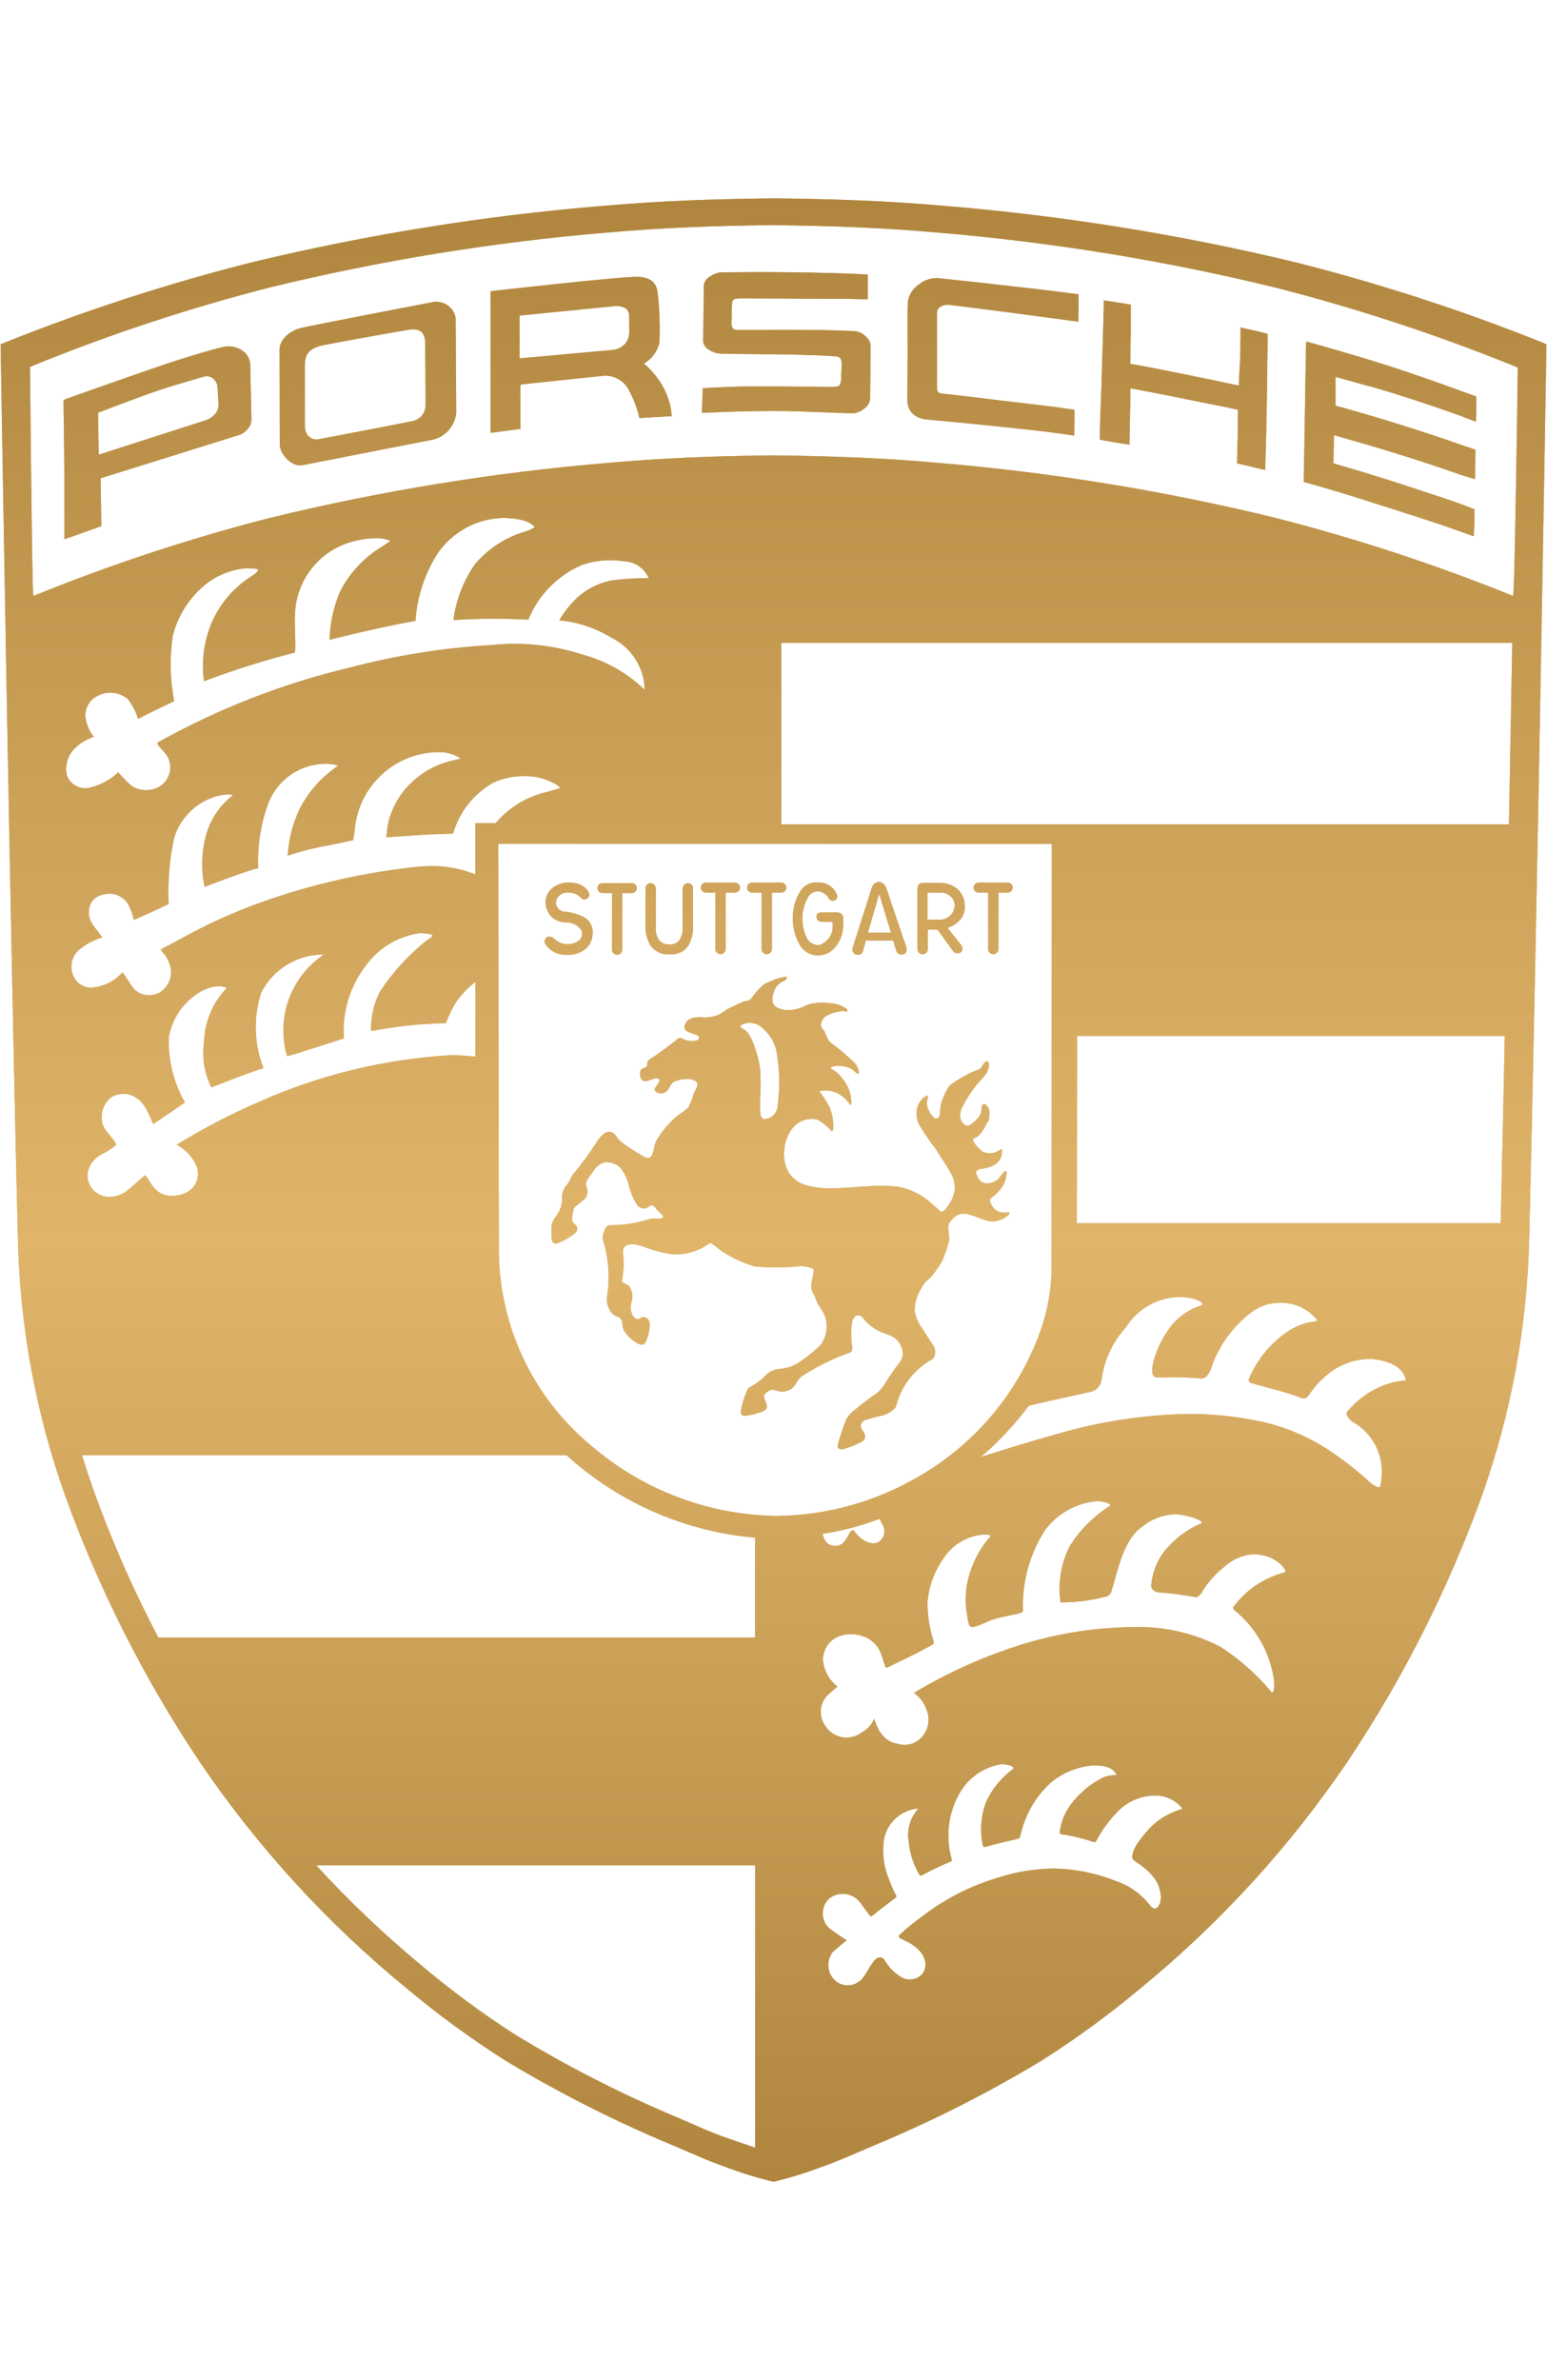 <svg height="120" viewBox="0 0 78 120" width="78" xmlns="http://www.w3.org/2000/svg" xmlns:xlink="http://www.w3.org/1999/xlink"><defs><linearGradient id="a" x1="50%" x2="50%" y1="0%" y2="100%"><stop offset="0" stop-color="#af853e"/><stop offset=".526" stop-color="#e0b56a"/><stop offset="1" stop-color="#af853e"/></linearGradient><path id="b" d="m77.736 17.258c.081.033.16.069.237.109 0 0-.493 30.161-.873 45.112-.1 4.402-.901 8.761-2.374 12.911-1.703 4.72-3.973 9.216-6.759 13.39-2.914 4.309-6.439 8.171-10.464 11.466-1.576 1.32-3.237 2.536-4.972 3.638-2.719 1.642-5.557 3.078-8.49 4.295-.971.41-1.816.8-2.586 1.061-.8.308-1.62.562-2.454.76-.834-.198-1.654-.452-2.453-.76-.771-.26-1.615-.647-2.586-1.061-2.934-1.217-5.772-2.653-8.49-4.295-1.735-1.102-3.396-2.317-4.972-3.638-4.026-3.295-7.551-7.157-10.465-11.466-2.786-4.174-5.055-8.67-6.758-13.39-1.473-4.15-2.275-8.508-2.374-12.911-.38-14.951-.873-45.126-.873-45.126s.082-.029.25-.095c4.038-1.616 8.18-2.961 12.397-4.027 5.818-1.405 11.737-2.357 17.702-2.849 2.925-.258 5.565-.346 8.506-.381h.25c2.942.035 5.581.121 8.506.381 5.965.492 11.884 1.445 17.702 2.849 4.217 1.066 8.358 2.412 12.397 4.027zm-39.664 76.788h-22.128c1.642 1.792 3.405 3.47 5.276 5.023 1.514 1.281 3.111 2.46 4.781 3.53 2.612 1.592 5.342 2.984 8.164 4.165.935.401 1.747.781 2.487 1.03.534.182 1.017.354 1.424.488v-14.236zm0-16.519c-3.328-.29-6.485-1.599-9.041-3.749-.159-.13-.315-.272-.467-.413h-24.431c.162.529.336 1.059.521 1.588.926 2.614 2.04 5.158 3.333 7.612h30.084zm37.801-25.292h-21.568v1.67l-.012 7.767h21.371c.065-2.763.137-5.999.207-9.437zm.376-19.818h-36.856v9.146h36.688c.06-3.173.116-6.287.167-9.146zm-65.529-1.131c.412-.891 1.066-1.648 1.887-2.184.4-.25.414-.353.407-.379s-.072-.07-.609-.073c-.797.07-1.552.389-2.158.911-.745.649-1.278 1.507-1.529 2.463-.172 1.105-.15 2.231.065 3.328 0 0-1.363.638-1.822.897-.105-.366-.282-.708-.521-1.005-.423-.356-1.02-.421-1.509-.163-.425.196-.674.645-.617 1.109.049.352.193.685.417.962-.373.118-.711.326-.985.604-.348.359-.487.872-.366 1.358.171.431.618.687 1.076.617.566-.121 1.088-.396 1.509-.794.191.226.396.441.613.642.224.17.499.262.781.26.223-0.0.443-.054.642-.155.398-.225.624-.665.578-1.119-.066-.639-.673-.889-.639-1.122 3.065-1.716 6.355-2.996 9.774-3.803 2.314-.605 4.682-.98 7.07-1.118 1.519-.162 3.054-.006 4.509.459 1.199.309 2.298.921 3.192 1.777l.022.021c-.022-1.112-.661-2.119-1.657-2.614-.802-.499-1.711-.803-2.653-.885.224-.383.494-.736.806-1.052.508-.497 1.152-.833 1.851-.964.615-.085 1.236-.121 1.857-.107-.215-.509-.709-.845-1.261-.858-.715-.115-1.447-.048-2.129.194-1.219.53-2.182 1.517-2.683 2.749-1.257-.068-2.518-.062-3.775.02.129-1.017.504-1.986 1.093-2.825.678-.795 1.578-1.372 2.584-1.656.153-.047.298-.119.428-.212-.213-.206-.501-.417-1.562-.456-1.371.021-2.642.72-3.393 1.867-.618 1.005-.984 2.145-1.066 3.322-2.014.359-4.334.957-4.334.957.027-.821.201-1.631.513-2.391.477-.953 1.215-1.752 2.127-2.304 0 0 .347-.225.428-.293-.275-.116-.575-.161-.872-.13-.673.025-1.331.203-1.925.521-1.241.694-2.011 2.003-2.014 3.425-.03.309.059 1.519 0 1.812-1.553.398-3.083.881-4.583 1.445-.146-1.039.005-2.098.433-3.056zm16.834 8.651s.508-.143.707-.211c-.103-.099-.22-.182-.348-.247-.458-.241-.97-.361-1.488-.349-.531-.004-1.056.106-1.54.323-.993.556-1.727 1.482-2.042 2.576 0 0-1.194.036-1.65.068l-1.712.116c.017-.292.06-.582.13-.866.158-.574.439-1.107.824-1.562.66-.772 1.565-1.294 2.563-1.479.091-.022.185-.046.238-.064-.333-.218-.724-.33-1.122-.322-2.23.017-4.072 1.746-4.232 3.97-.021.138-.075.469-.075.469s-.846.19-1.235.26c-.699.121-1.389.295-2.062.521.042-.828.251-1.638.614-2.383.356-.696.854-1.311 1.462-1.803.151-.129.309-.249.474-.359-.213-.056-.431-.086-.651-.088-1.28.01-2.424.803-2.883 1.998-.384 1.044-.556 2.153-.506 3.264-.643.158-2.106.715-2.703.948-.173-.797-.165-1.622.023-2.416.151-.686.489-1.317.976-1.822.135-.138.278-.269.428-.391-.039-.012-.165-.091-.758.04-1.063.275-1.903 1.088-2.213 2.141-.23 1.089-.322 2.203-.273 3.315-.362.181-1.542.712-1.753.799-.059-.295-.166-.578-.316-.838-.201-.303-.541-.486-.905-.488-.212.003-.42.054-.609.148-.189.098-.33.268-.39.472-.087.262-.065.548.061.793.085.152.185.295.299.427.087.108.269.371.269.371-.384.107-.744.289-1.06.534-.482.324-.638.961-.362 1.472.168.331.513.534.884.521.603-.044 1.165-.325 1.562-.781 0 0 .417.625.479.721.189.283.511.449.851.439.186.001.37-.044.535-.13.366-.222.587-.621.581-1.049-.026-.371-.178-.722-.431-.994l-.094-.13.855-.45c1.369-.771 2.8-1.424 4.28-1.953 2.366-.838 4.818-1.411 7.311-1.708.512-.076 1.029-.106 1.546-.09.642.039 1.273.18 1.87.417v-2.588h1.031c.661-.783 1.559-1.331 2.558-1.562zm16.791 36.641c-.931.356-1.897.61-2.883.758.026.081.057.161.092.238.079.218.289.362.521.357.319.047.554-.176.791-.702.034-.043.17-.102.202-.051.249.409.823.781 1.213.575.154-.094.262-.248.298-.425.036-.177-.003-.361-.108-.508zm-20.37-27.072v-.003c-.37.286-.697.624-.968 1.005-.213.338-.388.699-.521 1.076 0 0-.875.018-1.753.104s-2.018.292-2.018.292l-.009-.083c-.003-.666.155-1.324.461-1.916.64-.969 1.428-1.832 2.335-2.556l.13-.086c.167-.115.167-.115.174-.203-.216-.065-.442-.094-.668-.085-1.086.157-2.06.75-2.7 1.641-.802 1.045-1.193 2.349-1.099 3.663-.268.082-2.473.806-2.864.897-.568-1.931.184-4.008 1.856-5.128-1.328-.007-2.548.731-3.158 1.911-.404 1.247-.366 2.595.108 3.818-.704.21-2.619.971-2.619.971-.353-.697-.484-1.486-.376-2.26.023-1.03.433-2.013 1.148-2.754-.883-.424-2.662.761-2.922 2.51-.038 1.141.243 2.27.811 3.261-.489.349-1.317.903-1.593 1.091-.079-.088-.34-1.005-.836-1.302-.384-.281-.902-.296-1.302-.037-.41.337-.569.892-.402 1.395.13.345.612.748.67.996-.223.184-.467.342-.728.469-.352.174-.608.496-.698.879-.062.307.017.625.213.868.214.264.539.413.879.404.251-.004.497-.073.715-.199.254-.142.994-.847 1.076-.892.273.296.499 1.071 1.377 1.041.978-.027 1.451-.718 1.238-1.459-.203-.48-.565-.876-1.024-1.122 1.299-.795 2.65-1.501 4.045-2.111 3.092-1.394 6.415-2.208 9.801-2.401.371 0 .841.035 1.217.073zm36.606 16.308v-.003c.19-.094-.275-.482-1.415-.401-.994.113-1.882.675-2.409 1.526-.673.737-1.099 1.666-1.22 2.657-.044.278-.248.503-.521.575l-2.551.564-.594.145-.349.45c-.484.595-1.005 1.157-1.562 1.684l-.51.446.781-.243c1.26-.403 2.701-.812 3.103-.924 2.207-.642 4.492-.98 6.791-1.004 1.027.012 2.05.116 3.059.309 1.321.232 2.582.726 3.71 1.451.698.457 1.362.963 1.988 1.515.163.171.353.314.564.422.19 0 .165-.102.19-.314.199-1.205-.383-2.404-1.453-2.994 0 0-.371-.292-.279-.465.628-.787 1.508-1.334 2.491-1.549.176-.042.562-.033.488-.145-.074-.112-.165-.803-1.584-.983l-.13-.017c-.666-.015-1.322.166-1.886.521-.518.348-.961.797-1.302 1.32-.079.129-.24.181-.379.122-.618-.263-1.847-.549-2.55-.759-.047-.014-.109-.12-.095-.159.258-.634.635-1.213 1.112-1.705 1.516-1.554 2.497-1.076 2.323-1.324-.469-.577-1.189-.89-1.93-.841-.486.003-.958.163-1.346.457-.982.736-1.71 1.759-2.083 2.929-.052.104-.113.204-.181.298-.068.069-.157.114-.253.13-.483-.046-.968-.068-1.453-.065-.109 0-.575.018-.853 0-.409-.026-.156-1.209.53-2.27.403-.649 1.026-1.131 1.756-1.358zm-18.353 19.22v-.003s-.066.06-.42.362c-.483.405-.568 1.117-.194 1.624.192.304.504.511.859.572.354.06.717-.033.999-.257.274-.147.487-.388.599-.678.108.275.336 1.144 1.19 1.263.352.118.739.054 1.035-.169.49-.369.658-1.03.404-1.588-.119-.326-.334-.607-.617-.808 1.765-1.062 3.655-1.9 5.627-2.497 1.769-.528 3.605-.805 5.451-.82 1.515-.042 3.016.298 4.364.989.983.637 1.864 1.419 2.612 2.321.167-.074.095-.553.095-.663-.197-1.362-.896-2.6-1.96-3.471-.176-.158-.068-.215-.031-.26.637-.827 1.532-1.417 2.543-1.677.165-.057-.419-.911-1.597-.911-.562.04-1.092.276-1.498.666-.421.335-.78.742-1.061 1.201-.044.075-.185.323-.374.288-.629-.116-1.265-.195-1.903-.238 0 0-.371-.092-.297-.428.061-.604.293-1.178.668-1.656.492-.606 1.123-1.083 1.839-1.391.26-.13-.903-.482-1.345-.457-.6.027-1.175.25-1.636.634-.949.635-1.253 2.329-1.536 3.229-.029.126-.119.229-.239.276-.76.203-1.544.305-2.331.303-.143-.97.019-1.961.463-2.835.372-.6.843-1.132 1.393-1.574.195-.164.401-.314.617-.449.164-.107-.363-.273-.725-.237-.995.11-1.901.623-2.507 1.42-.774 1.182-1.171 2.572-1.139 3.984-.001.049.066.174-.164.237-.397.108-.991.182-1.423.345-.34.129-.892.418-1.031.34-.139-.078-.16-.354-.193-.581-.096-.506-.1-1.025-.013-1.532.168-.908.578-1.755 1.185-2.451.172-.148-1.562-.286-2.473 1.276-.402.611-.643 1.314-.699 2.044-.003.658.097 1.312.297 1.939.051.181-.079.221-.079.221l-.314.173c-.591.331-1.461.725-1.953.974-.026-.007-.051-.019-.073-.035-.206-.594-.23-.997-.803-1.399-.476-.286-1.057-.337-1.575-.138-.472.204-.776.671-.771 1.186.046.529.313 1.013.734 1.335zm2.961 10.543v.001c.017.032.007.071-.022.091-.064.046-.996.76-1.172.911-.049.043-.095.049-.13.01-.035-.039-.476-.642-.476-.642-.17-.241-.43-.403-.722-.451s-.589.024-.827.198c-.217.185-.346.451-.357.736-.011.284.098.56.3.761.246.21.858.601.911.638-.253.189-.494.393-.724.61-.339.464-.251 1.114.2 1.471.42.305 1.005.226 1.329-.18.217-.246.499-.94.781-1.027.407-.126.233.39 1.161.985.344.193.775.132 1.05-.151.32-.371.289-1.19-.936-1.731-.102-.056-.324-.13-.194-.26.3-.277.614-.538.941-.781.156-.115.312-.228.463-.345 1.056-.766 2.232-1.351 3.481-1.73.93-.309 1.902-.472 2.882-.483 1.058.016 2.104.224 3.087.613.703.227 1.321.663 1.773 1.248.341.435.598-.146.535-.562-.056-.372-.185-.949-1.248-1.636-.197-.13-.211-.208-.168-.39.043-.182.061-.383.737-1.171.461-.528 1.066-.909 1.742-1.096.095-.046-.296-.35-.296-.35-.317-.23-.701-.349-1.092-.338-.634.017-1.242.259-1.716.681-.496.476-.909 1.03-1.225 1.64-.027.023-.061.034-.096.031-.551-.186-1.117-.323-1.692-.409-.022-.004-.034-.078-.034-.115.074-.574.316-1.113.696-1.55.405-.494.91-.897 1.481-1.182.47-.198.752-.074.679-.164-.109-.135-.24-.479-1.237-.443-.767.073-1.493.377-2.083.873-.784.719-1.32 1.669-1.531 2.711-.023.049-.061.088-.109.112-.575.121-1.116.26-1.673.411-.027.007-.098-.025-.098-.048-.161-.727-.111-1.486.144-2.185.307-.689.792-1.284 1.406-1.723-.035-.203-.578-.221-.618-.221-.898.143-1.68.691-2.12 1.486-.574 1.015-.71 2.219-.379 3.336 0.0.031-.014.061-.038.081-.498.205-.985.437-1.458.695-.034.017-.083.055-.155-.042-.296-.513-.477-1.085-.528-1.675-.097-.597.088-1.206.502-1.648-.858.064-1.569.69-1.74 1.533-.107.672-.029 1.36.226 1.99.104.301.232.593.383.873zm31.097-65.529c.054.021.135-3.815.242-11.508-.078-.039-.158-.074-.239-.105l-.066-.029c-3.887-1.569-7.875-2.876-11.937-3.913-5.599-1.364-11.296-2.29-17.04-2.769-2.817-.25-5.359-.336-8.191-.371h-.232c-2.832.035-5.374.121-8.191.371-5.743.48-11.44 1.407-17.04 2.772-4.032 1.034-7.989 2.339-11.845 3.905l-.234.098c.074 7.715.13 11.566.17 11.555l.056-.029c3.856-1.566 7.813-2.871 11.845-3.905 5.599-1.368 11.296-2.297 17.04-2.779 2.817-.251 5.359-.346 8.191-.381h.241c2.832.035 5.374.121 8.191.372 5.742.48 11.438 1.407 17.036 2.772 4.062 1.037 8.05 2.344 11.937 3.914zm-1.852-9.398c0 .165-.008.456-.017.611h-.009l-.474-.181-.332-.13-.039-.014c-.823-.293-1.613-.564-2.362-.807-.75-.243-1.462-.463-2.128-.651h-.016-.017l-.583-.165-.607-.169-.512-.139v.042.37.368.669l.319.087.224.061.391.112.39.112c.858.247 1.714.508 2.563.781.849.273 1.692.553 2.516.845l.199.068.45.152v.198c0 .172-.018 1.29-.018 1.29l-.027-.01-.436-.13-.303-.096c-.871-.307-1.79-.613-2.733-.911-.944-.298-1.907-.586-2.864-.858l-.75-.216-.014.711-.01.693v.016l.302.092.588.173.575.172.233.072.233.072c.827.251 1.624.506 2.387.765.763.259 1.57.502 2.26.767l.072.025.076.031.13.051.247.094c.016.454.004.908-.034 1.36h-.016l-.437-.155-.085-.03-.083-.03c-1.397-.508-2.787-.933-4.035-1.334-1.248-.401-2.774-.879-3.915-1.183v-.033c.009-.616.029-1.783.05-2.882.021-1.099.061-4.077.073-4.165.124.018 2.756.773 4.025 1.183 1.269.41 2.551.853 3.807 1.318l.046.018.285.1.409.147c.005.165.008.505.008.666zm-10.586-3.835.052.008h.014v.364c-.012 1.032-.025 2.086-.04 3.091-.016 1.005-.036 1.959-.064 2.791l-.007.2-.012.418v.008l-.42-.096-.26-.064-.301-.072-.44-.102v-.02l.012-.284.007-.169v-.182-.184c.004-.154.003-.301.012-.454.009-.154.009-.31.009-.479v-.211-.211c.001-.077.01-.43.01-.508h-.017l-.286-.064-.286-.064-.113-.022-.113-.022c-.867-.176-1.805-.364-2.593-.521-.787-.156-1.42-.28-1.68-.325l-.058-.01-.052-.01c-.052-.01-.189-.04-.224-.04v.009c-.008.053-.008.239-.008.325v.163c0 .263-.007.611-.013.894-.007.284-.013.506-.013.506l-.007.405-.008.534h-.022c-.154-.022-.414-.064-.544-.085l-.358-.06-.211-.037c-.072-.012-.284-.057-.362-.069v-.016c.001-.208.007-.625.016-.888.009-.263.02-.549.031-.858.007-.185.013-.377.021-.575s.021-.402.021-.61c.022-.715.044-1.445.064-2.1.02-.655.036-1.233.048-1.641v-.112-.212-.009c.105.014.333.047.439.064l.315.051.26.042.347.055v.163 1.213l-.012.793-.013.817.109.02.414.072.414.077.079.014.081.016c.556.108 1.13.224 1.692.338.562.115 1.114.229 1.635.337l.216.046.216.047.26.053.347.072h.012l.012-.295v-.161c.02-.238.031-.474.042-.706.01-.232.021-.461.021-.686v-.073c0-.088-.008-.173 0-.26.008-.087.008-.174.008-.26v-.115-.115-.074c0-.025 0-.12 0-.144v-.034c.178.039.535.117.728.161.193.044.387.091.574.142zm-14.011-2.518c1.529.174 3.432.383 4.545.541v.211c0 .185.007.355 0 .53l-.013.64c-.821-.112-6.002-.807-6.604-.855-.14.002-.277.048-.391.13-.098.086-.147.215-.13.345v3.775c.001.056.021.109.059.151.036.042.087.068.142.074.928.094 1.826.208 2.795.327.968.119 1.867.216 2.769.332h.051l.051.007.457.066.607.087v.604l-.01.702-.521-.079c-1.164-.161-2.244-.271-3.384-.391-1.14-.12-2.25-.224-3.292-.321l-.074-.007-.074-.007c-.104-.003-.208-.017-.31-.043-.188-.043-.361-.136-.501-.268-.085-.083-.151-.184-.193-.296-.045-.121-.067-.25-.065-.379l.013-2.545s-.02-2.131.012-2.429c.053-.336.241-.636.521-.829.28-.244.644-.368 1.014-.346.419.046 1.358.142 2.529.272zm-16.322 5.365c.202.413.323.86.357 1.319l-1.635.099c-.103-.473-.272-.93-.502-1.356-.227-.5-.738-.81-1.286-.781-.707.081-4.193.437-4.206.449-.013.012 0 2.234 0 2.234l-.755.1-.755.1v-3.594-3.55s6.729-.768 7.475-.724c.746.044.911.435.954.828.095.825.125 1.655.088 2.485-.104.445-.386.828-.781 1.058.434.371.789.824 1.045 1.334zm-1.796-3.702c.016-.145-.037-.29-.143-.391-.158-.099-.342-.148-.529-.139l-4.85.482v1.078 1.078l2.331-.211 2.331-.21c.237-.017.46-.118.629-.285.157-.165.244-.385.24-.613zm-8.746.055c0 .334.03 4.474.03 4.807-.065.636-.514 1.167-1.131 1.335-.631.121-6.139 1.205-6.638 1.302-.5.096-1.131-.538-1.131-1.066 0-.528-.009-4.776-.009-4.776 0-.528.575-.955 1.066-1.077.491-.121 6.297-1.238 6.673-1.312.531-.092 1.038.258 1.14.788zm-1.537 1.274c0-.407-.176-.769-.798-.668-.798.13-3.404.6-4.275.771-.715.139-.992.407-.992 1.02v3.051c0 .436.269.76.724.677.454-.083 4.275-.816 4.711-.911.398-.084.675-.447.651-.854.007-.405-.021-2.869-.021-3.085zm21.744-.581v.001c.174.033.334.118.458.245.139.109.232.267.26.441l-.013 1.369-.013 1.369c-.029.194-.14.367-.305.475-.159.133-.355.214-.561.23l-.881-.026-.781-.03c-.376-.016-.738-.03-1.121-.042-.383-.012-.778-.018-1.251-.018s-1.004.007-1.579.021-1.317.043-2.007.075l.049-1.246c.402-.027.95-.049 1.432-.069.482-.02.998-.02 1.535-.02h.932l.928.012h.789c.247 0 .885.013.898.013.234 0 .349-.029.405-.116.056-.146.076-.303.059-.458l.008-.168.008-.168c.016-.145.012-.291-.012-.435-.035-.113-.112-.187-.295-.199-.635-.042-1.299-.066-1.96-.081-.661-.014-1.321-.026-1.945-.026l-.925-.009c-.318-.004-.639-.009-.951-.016-.214-.012-.422-.082-.599-.203-.151-.079-.258-.223-.289-.39l.017-1.444.017-1.444c.036-.165.14-.307.286-.391.165-.123.359-.202.564-.229.21 0 2.148-.026 3.935 0 .458.008.915.018 1.334.031h.138c.752.018 1.257.038 2.01.079v1.246c-.429.008-1.005-.034-1.488-.021h-.224-.398c-1.709-.013-4.229-.022-4.385-.022-.202.01-.292.053-.332.141-.029.204-.041.411-.035.617v.26c-.008.089-.011.178-.009.267-.002.086.026.169.078.237.03.031.068.052.109.061.043.017 2.109 0 2.491 0 .596.003 1.227.005 1.838.014.611.009 1.223.027 1.782.062zm-30.567 1.58.065 2.841c.002.069-.006.139-.023.206-.038.129-.109.245-.206.338-.099.111-.223.197-.362.249l-7.016 2.193.039 2.412s-1.764.636-1.868.661c0-.118 0-2.824 0-3.384 0-1.239-.046-3.514-.04-3.577.005-.063.04-.082.138-.116.098-.034 2.248-.806 4.907-1.721.793-.272 2.642-.833 3.018-.899.306-.065.625-.012.893.148.243.136.41.375.454.649zm-1.597 2.187c0-.198-.034-.802-.053-.997-.017-.131-.076-.252-.168-.346-.093-.101-.223-.159-.361-.161h-.086s-1.574.448-2.421.734c-.847.286-2.981 1.102-2.981 1.102s.031 2.071.031 2.118l5.385-1.733c.16-.052.305-.141.424-.26.132-.117.214-.28.229-.456zm41.942 22.074-27.773-.009c-.055 0-.063.023-.063.078l.033 20.599c.063 3.728 1.744 7.243 4.607 9.632 2.614 2.269 5.948 3.539 9.409 3.582 2.556-.029 5.059-.736 7.253-2.049 2.774-1.627 4.896-4.167 6.003-7.186.373-1.021.574-2.098.595-3.185l.009-21.407c-.005-.036-.037-.061-.073-.056zm-18.543 2.238.009.001c0-.144.117-.26.26-.26.144 0 .26.117.26.26v1.803c.028.379-.054.757-.236 1.091-.216.305-.58.47-.951.433-.371.029-.731-.135-.953-.433-.195-.33-.286-.711-.26-1.093v-1.801c0-.144.117-.26.26-.26s.26.117.26.26v1.965c-.014.22.04.44.155.629.126.162.326.25.531.233.203.02.401-.069.521-.233.109-.191.159-.41.143-.629zm2.646.215-.475.001v2.844c0 .093-.05.179-.13.225-.081.046-.18.046-.26 0-.081-.047-.13-.132-.13-.225v-2.845h-.48c-.139 0-.251-.112-.251-.251 0-.139.112-.251.251-.251h1.476c.139 0 .251.112.251.251 0 .139-.112.251-.251.251zm2.333 0-.475.001v2.844c0 .144-.117.26-.26.26s-.26-.117-.26-.26v-2.845h-.48c-.139 0-.251-.112-.251-.251 0-.139.112-.251.251-.251h1.476c.139 0 .251.112.251.251 0 .139-.113.251-.251.251zm2.825 1.002.001.003c.262 0 .305.195.305.368.004.214-.012.427-.049.638-.082.391-.303.74-.621.982-.189.113-.405.174-.625.177-.405-.006-.772-.24-.948-.605-.213-.396-.318-.841-.306-1.291-.008-.444.107-.881.332-1.264.171-.346.537-.552.922-.521.437-.03.839.237.98.651.016.05.011.104-.013.151s-.067.081-.117.095c-.104.054-.232.018-.292-.083-.108-.21-.315-.351-.551-.372-.251.016-.469.179-.554.415-.146.287-.224.604-.226.925-.008.327.056.651.19.949.1.265.358.436.64.427.444-.129.736-.554.696-1.015v-.16h-.566c-.068.002-.134-.025-.181-.075-.047-.05-.07-.117-.064-.185 0-.098.027-.208.245-.208zm8.591-1.002-.469.001v2.844c0 .144-.117.26-.26.26s-.26-.117-.26-.26v-2.845h-.482c-.139 0-.251-.112-.251-.251 0-.139.112-.251.251-.251h1.471c.139 0 .251.112.251.251 0 .139-.113.251-.251.251zm-3.033 1.778.657.837c.058.063.091.145.094.23-.005.133-.096.213-.25.213-.092.002-.178-.042-.23-.117l-.781-1.077h-.488v.959c.01.073-.013.147-.064.201-.05.054-.122.082-.196.077-.074.004-.145-.025-.195-.079-.05-.054-.074-.127-.065-.2v-3.025c-.003-.073.022-.145.068-.202.054-.058.131-.089.21-.083h.79c.307-.009.61.075.868.242.268.207.432.52.449.858.036.306-.074.612-.298.824-.135.14-.301.247-.484.312zm-1.013-.411.541-.003c.208.024.417-.041.575-.178.158-.137.252-.334.259-.543-.005-.175-.082-.34-.215-.454-.147-.132-.34-.2-.538-.189h-.623zm-2.083-1.61 1.009 2.978c.04.093.035.199-.014.288-.055.069-.139.108-.226.104-.118.002-.223-.072-.26-.184l-.159-.521h-1.376l-.147.532c-.047.165-.167.184-.297.184-.075-.01-.142-.052-.184-.116-.049-.061-.064-.142-.042-.216l.966-3.037c.045-.17.191-.294.366-.311.167.024.307.139.364.298zm.147 2.26h.095l-.595-1.953-.566 1.953zm-15.282-.719h-.009c.236.173.365.456.341.747.006.27-.095.532-.281.729-.277.261-.65.394-1.03.367-.443.016-.861-.206-1.096-.582-.013-.04-.042-.266.143-.328.126-.029.258.013.342.111.178.163.409.255.651.26.223.006.441-.068.614-.21.129-.125.168-.316.099-.482-.177-.269-.482-.425-.803-.41-.267 0-.524-.103-.717-.286-.21-.218-.315-.517-.288-.819.027-.28.183-.532.42-.682.227-.15.495-.226.767-.219.764.007 1.015.465 1.015.629 0 .142-.258.331-.4.159-.164-.187-.403-.291-.651-.284-.278-.029-.538.139-.626.403-.025.126.003.257.077.363s.187.177.314.197c.393.024.776.139 1.117.336zm2.312-1.272-.483.001v2.848c0 .144-.117.26-.26.26s-.26-.117-.26-.26v-2.849h-.48c-.139 0-.252-.113-.252-.252 0-.139.113-.252.252-.252h1.484c.139 0 .252.113.252.252 0 .139-.113.252-.252.252zm18.999 16.087v.001c.051-.005.044.095-.007.129-.134.137-.302.234-.487.282-.172.057-.355.068-.532.033-.338-.079-.56-.208-.893-.305-.179-.068-.375-.08-.561-.035-.179.067-.334.187-.444.344-.064.076-.106.168-.122.267-.025.264.103.545.021.799-.085.334-.199.661-.341.975-.141.241-.3.47-.476.686-.169.225-.388.311-.5.558-.047.09-.099.177-.156.26-.154.295-.237.622-.243.955.042.314.163.613.351.868l.638.989c.045.109.058.23.038.346-.009.12-.077.228-.181.289-.846.477-1.472 1.266-1.744 2.198l-.012.053v.017c-.015.065-.045.125-.087.177-.214.216-.492.356-.793.398-.23.061-.458.121-.685.191-.075.02-.14.066-.184.13-.082.127-.067.294.035.405.071.084.116.187.13.297.002.063-.019.124-.059.173-.033.037-.072.068-.116.092-.282.161-.585.283-.901.363-.211.047-.358-.008-.292-.247.115-.414.251-.823.407-1.223.137-.235.327-.435.554-.584.281-.241.576-.466.884-.673.2-.137.368-.314.495-.521.245-.397.511-.781.795-1.151.112-.153.154-.346.117-.532-.053-.341-.275-.632-.59-.775-.117-.052-.236-.096-.357-.138-.404-.14-.759-.394-1.023-.732-.059-.09-.154-.15-.26-.165-.263.007-.336.371-.344.574-.021.293-.016.588.016.88.026.099.031.203.016.305-.026.071-.087.124-.16.142-.827.295-1.617.684-2.355 1.16-.105.079-.194.179-.26.293-.023.039-.047.078-.072.117-.191.319-.58.46-.931.336-.06-.017-.121-.033-.184-.044-.095-.01-.19.014-.268.069-.064.04-.121.09-.169.148-.02.024-.034.051-.044.079v.029c-.001.01-.001.02 0 .03.003.025.01.05.019.074l.091.247c.042.073.049.161.018.239-.031.078-.095.138-.176.163-.272.109-.555.186-.845.228-.17.024-.314-.042-.272-.237.06-.339.158-.671.293-.988.035-.116.123-.21.237-.252.275-.158.526-.354.744-.583.192-.18.441-.286.704-.299.395-.037.773-.183 1.089-.422.335-.23.65-.488.941-.771.435-.567.424-1.358-.026-1.913l-.081-.15c-.081-.124-.126-.306-.194-.436-.087-.129-.143-.276-.163-.431 0-.285.111-.554.13-.84.004-.046-.025-.089-.069-.103-.184-.068-.376-.109-.571-.122-.773.088-1.554.095-2.329.021-.576-.165-1.124-.416-1.624-.744-.223-.141-.359-.294-.582-.424-.057-.035-.064-.022-.116.022-.553.401-1.233.586-1.912.521h-.01c-.417-.07-.827-.176-1.226-.316-.305-.115-.794-.31-1.086-.065-.117.105-.087.251-.087.391.038.423.023.849-.043 1.269-.015.043-.01.091.013.13.007.009.014.018.022.026.046.035.098.063.152.083l.04.016c.121.042.141.096.207.241.037.082.061.17.069.26.014.087.01.175-.01.26-.01.055-.022.109-.036.163-.052.186-.041.384.033.562.036.089.097.165.176.219.013.008.026.014.039.02.014.005.027.008.042.01.014.001.029.001.043 0h.043c.028-.007.055-.017.081-.031l.016-.009c.04-.036.093-.054.147-.052.015.002.03.006.044.012.147.032.254.159.26.31.01.318-.056.635-.193.923-.026.059-.074.105-.134.128-.06.023-.127.022-.186-.005-.025-.009-.051-.018-.076-.03-.226-.12-.424-.285-.583-.486-.118-.13-.189-.295-.203-.47.003-.124-.04-.244-.12-.338-.038-.031-.083-.055-.13-.069-.116-.032-.219-.099-.297-.19-.201-.258-.279-.591-.213-.911.13-.894.066-1.805-.19-2.671-.053-.145-.051-.304.007-.446.021-.06.043-.121.066-.181.008-.024.018-.047.029-.069.035-.068.1-.116.176-.13.04-.008.081-.011.122-.012.635-.002 1.267-.1 1.873-.29.083-.032.172-.047.26-.043.102.007.203.007.305.007.124.001.25-.113.102-.204-.126-.113-.243-.236-.351-.366-.042-.076-.132-.114-.216-.091-.014.005-.027.012-.04.02l-.038.022c-.095.083-.222.119-.346.095-.124-.023-.23-.103-.288-.215-.158-.264-.28-.547-.363-.843-.07-.363-.226-.704-.454-.994-.212-.2-.502-.296-.791-.26-.228.06-.424.207-.545.41-.088.122-.174.243-.26.367-.067.08-.112.175-.13.277-.002.023-.002.045 0 .068.006.044.017.088.033.13.094.226.029.487-.16.643-.13.105-.26.207-.391.315-.076.063-.123.154-.13.253-.011.083-.027.166-.047.247-.015.062-.02.126-.013.189.002.016.005.031.009.047.024.069.07.127.13.168.018.016.036.032.052.049.02.021.037.045.051.072.047.097.027.213-.049.289-.031.033-.064.064-.099.092-.242.186-.509.336-.794.445-.034.015-.069.025-.105.03-.159.009-.211-.113-.22-.251-.01-.186-.01-.371-.01-.557.006-.214.09-.418.238-.573.202-.27.307-.6.298-.937-.011-.196.048-.39.168-.545.1-.11.181-.238.237-.376.041-.098.096-.189.164-.271.423-.509.814-1.044 1.172-1.601.224-.36.644-.8.985-.305.089.134.2.252.327.35.344.251.703.48 1.077.685.39.22.454-.177.521-.506v-.012c.033-.135.087-.265.159-.384.237-.377.521-.723.845-1.028.18-.16.437-.316.622-.471.077-.066.096-.074.13-.165.034-.091.096-.208.138-.323.042-.115.063-.23.102-.319.08-.126.141-.264.178-.409v-.013c.001-.007.001-.014 0-.021v-.03l-.009-.029c-.018-.041-.049-.076-.088-.098-.127-.078-.275-.117-.424-.111h-.012c-.213.002-.423.046-.618.13-.1.045-.18.126-.224.227-.044.096-.104.184-.177.26-.148.145-.381.156-.543.026-.096-.066-.055-.181 0-.26.055-.067.105-.139.15-.214.016-.03.023-.065.02-.099v-.021l-.009-.02c-.006-.009-.013-.018-.021-.026-.053-.043-.124-.054-.187-.03-.117.034-.23.072-.345.116-.077.041-.168.041-.246.002-.078-.039-.131-.113-.144-.199-.017-.075-.023-.152-.016-.229.005-.099.074-.183.17-.208.082-.025.206-.073.189-.178-.004-.031-.004-.062 0-.092.007-.037.024-.072.049-.1.038-.042.082-.078.13-.107.458-.302.901-.627 1.326-.974.067-.077.181-.094.268-.04l.044.022c.194.1.417.129.63.082.075-.003.141-.05.169-.12.001-.007.001-.015 0-.022v-.024l-.008-.022-.012-.02c-.04-.042-.091-.072-.147-.086l-.242-.087c-.076-.027-.149-.062-.217-.104-.086-.049-.129-.15-.104-.246.094-.47.614-.474 1.005-.437h.018c.199-.003.396-.035.586-.094.245-.087.436-.279.674-.391.238-.112.489-.237.735-.331.074-.027.138-.01.204-.039.055-.023.104-.058.143-.103.171-.248.37-.477.592-.681.305-.177.636-.307.981-.383.057-.021.208-.055.216.021.008.076-.066.119-.174.174-.161.069-.298.187-.391.336-.115.207-.171.441-.163.677.032.143.128.264.26.328.185.087.388.127.592.117.314-.018.619-.107.894-.26.371-.12.765-.149 1.149-.085.291.002.574.092.812.26.096.072.079.159.045.169-.06.02-.122-.051-.184-.04-.201.019-.399.06-.591.122-.251.112-.363.152-.483.379-.048.092-.059.199-.031.299.04.1.146.168.171.24.059.186.147.362.26.521.04.037.084.069.13.098.413.309.805.646 1.172 1.009.079.118.135.251.163.391.017.048-.027.125-.07.1-.054-.034-.105-.074-.152-.117-.063-.067-.138-.122-.221-.161-.231-.095-.482-.132-.73-.108-.115.001-.341.104-.211.151.221.113.41.279.551.483.315.356.475.821.446 1.295 0 .021-.049.039-.061.021-.109-.179-.255-.333-.428-.452-.252-.185-.561-.277-.873-.26-.064.005-.246 0-.228.061.195.249.365.516.509.797.15.363.205.758.163 1.148-.003.021-.081.038-.094.021-.098-.115-.206-.221-.323-.316-.116-.104-.248-.189-.39-.251-.288-.066-.59-.024-.849.117-.23.128-.417.32-.539.553-.148.261-.237.551-.26.85-.046.367.015.739.176 1.071.176.313.456.555.791.683.448.143.919.206 1.389.185.579.02 1.157-.065 1.736-.082.55-.052 1.105-.048 1.654.013.442.089.865.258 1.246.5.313.237.613.49.898.759.033.026.109-.013.144-.035.274-.263.464-.6.547-.971.054-.358-.029-.723-.232-1.023-.197-.358-.483-.755-.706-1.13-.306-.393-.588-.805-.845-1.233-.139-.287-.166-.615-.074-.92.08-.226.24-.416.449-.534.046-.027.092.029.069.09-.058.147-.069.309-.031.463.069.225.197.427.37.587.056.04.198-.022.228-.09.078-.178.031-.457.1-.64.084-.341.237-.662.449-.942.458-.341.962-.615 1.497-.816.138-.079.228-.439.383-.381s.066.42-.049.592c-.168.26-.362.415-.547.651-.249.321-.467.665-.651 1.027-.102.173-.145.375-.122.574.039.169.151.313.306.391.091.043.206-.042.286-.103.162-.117.3-.263.409-.431.095-.159.042-.37.13-.532.026-.036.129-.031.156 0 .1.091.165.215.184.349.009.158-.004.317-.04.471-.012.037-.102.115-.13.19-.023.058-.05.115-.083.168-.15.26-.324.48-.521.521-.044.007-.07.09-.044.13.115.215.277.401.474.545.197.097.425.111.633.039.112-.031.199-.108.329-.15.053-.017.022.016.022.07-.002.122-.023.242-.064.357-.068.144-.177.264-.314.345-.212.12-.447.191-.69.208-.113.023-.284.105-.243.215.036.128.096.248.176.354.086.093.205.151.332.161.185.009.368-.043.521-.147.167-.108.258-.311.401-.449.03-.027.112-.007.112.034-.006.232-.065.459-.173.664-.139.223-.319.418-.531.574-.065.052-.142.122-.142.206.032.129.095.249.184.349.083.117.207.197.347.225.138.026.28.026.418 0zm-11.647-5.399v.001c.11-.796.105-1.603-.013-2.398-.039-.59-.322-1.137-.781-1.51-.285-.259-.701-.311-1.041-.13-.037.024-.064.068-.037.1.078.091.203.13.292.211.06.055.109.12.146.193.038.077.103.168.137.247.072.168.136.339.191.513.095.283.165.574.21.87.036.241.025.488.036.732 0 .113.003.243 0 .338-.003.095-.003.194-.01.29-.012.139-.018.268-.018.409v.335c.01.294.057.495.187.495.12.004.238-.021.346-.073.219-.131.354-.367.355-.622z"/></defs><g fill="none" fill-rule="evenodd"><use fill="#d1a65c" xlink:href="#b"/><use fill="url(#a)" xlink:href="#b"/></g></svg>